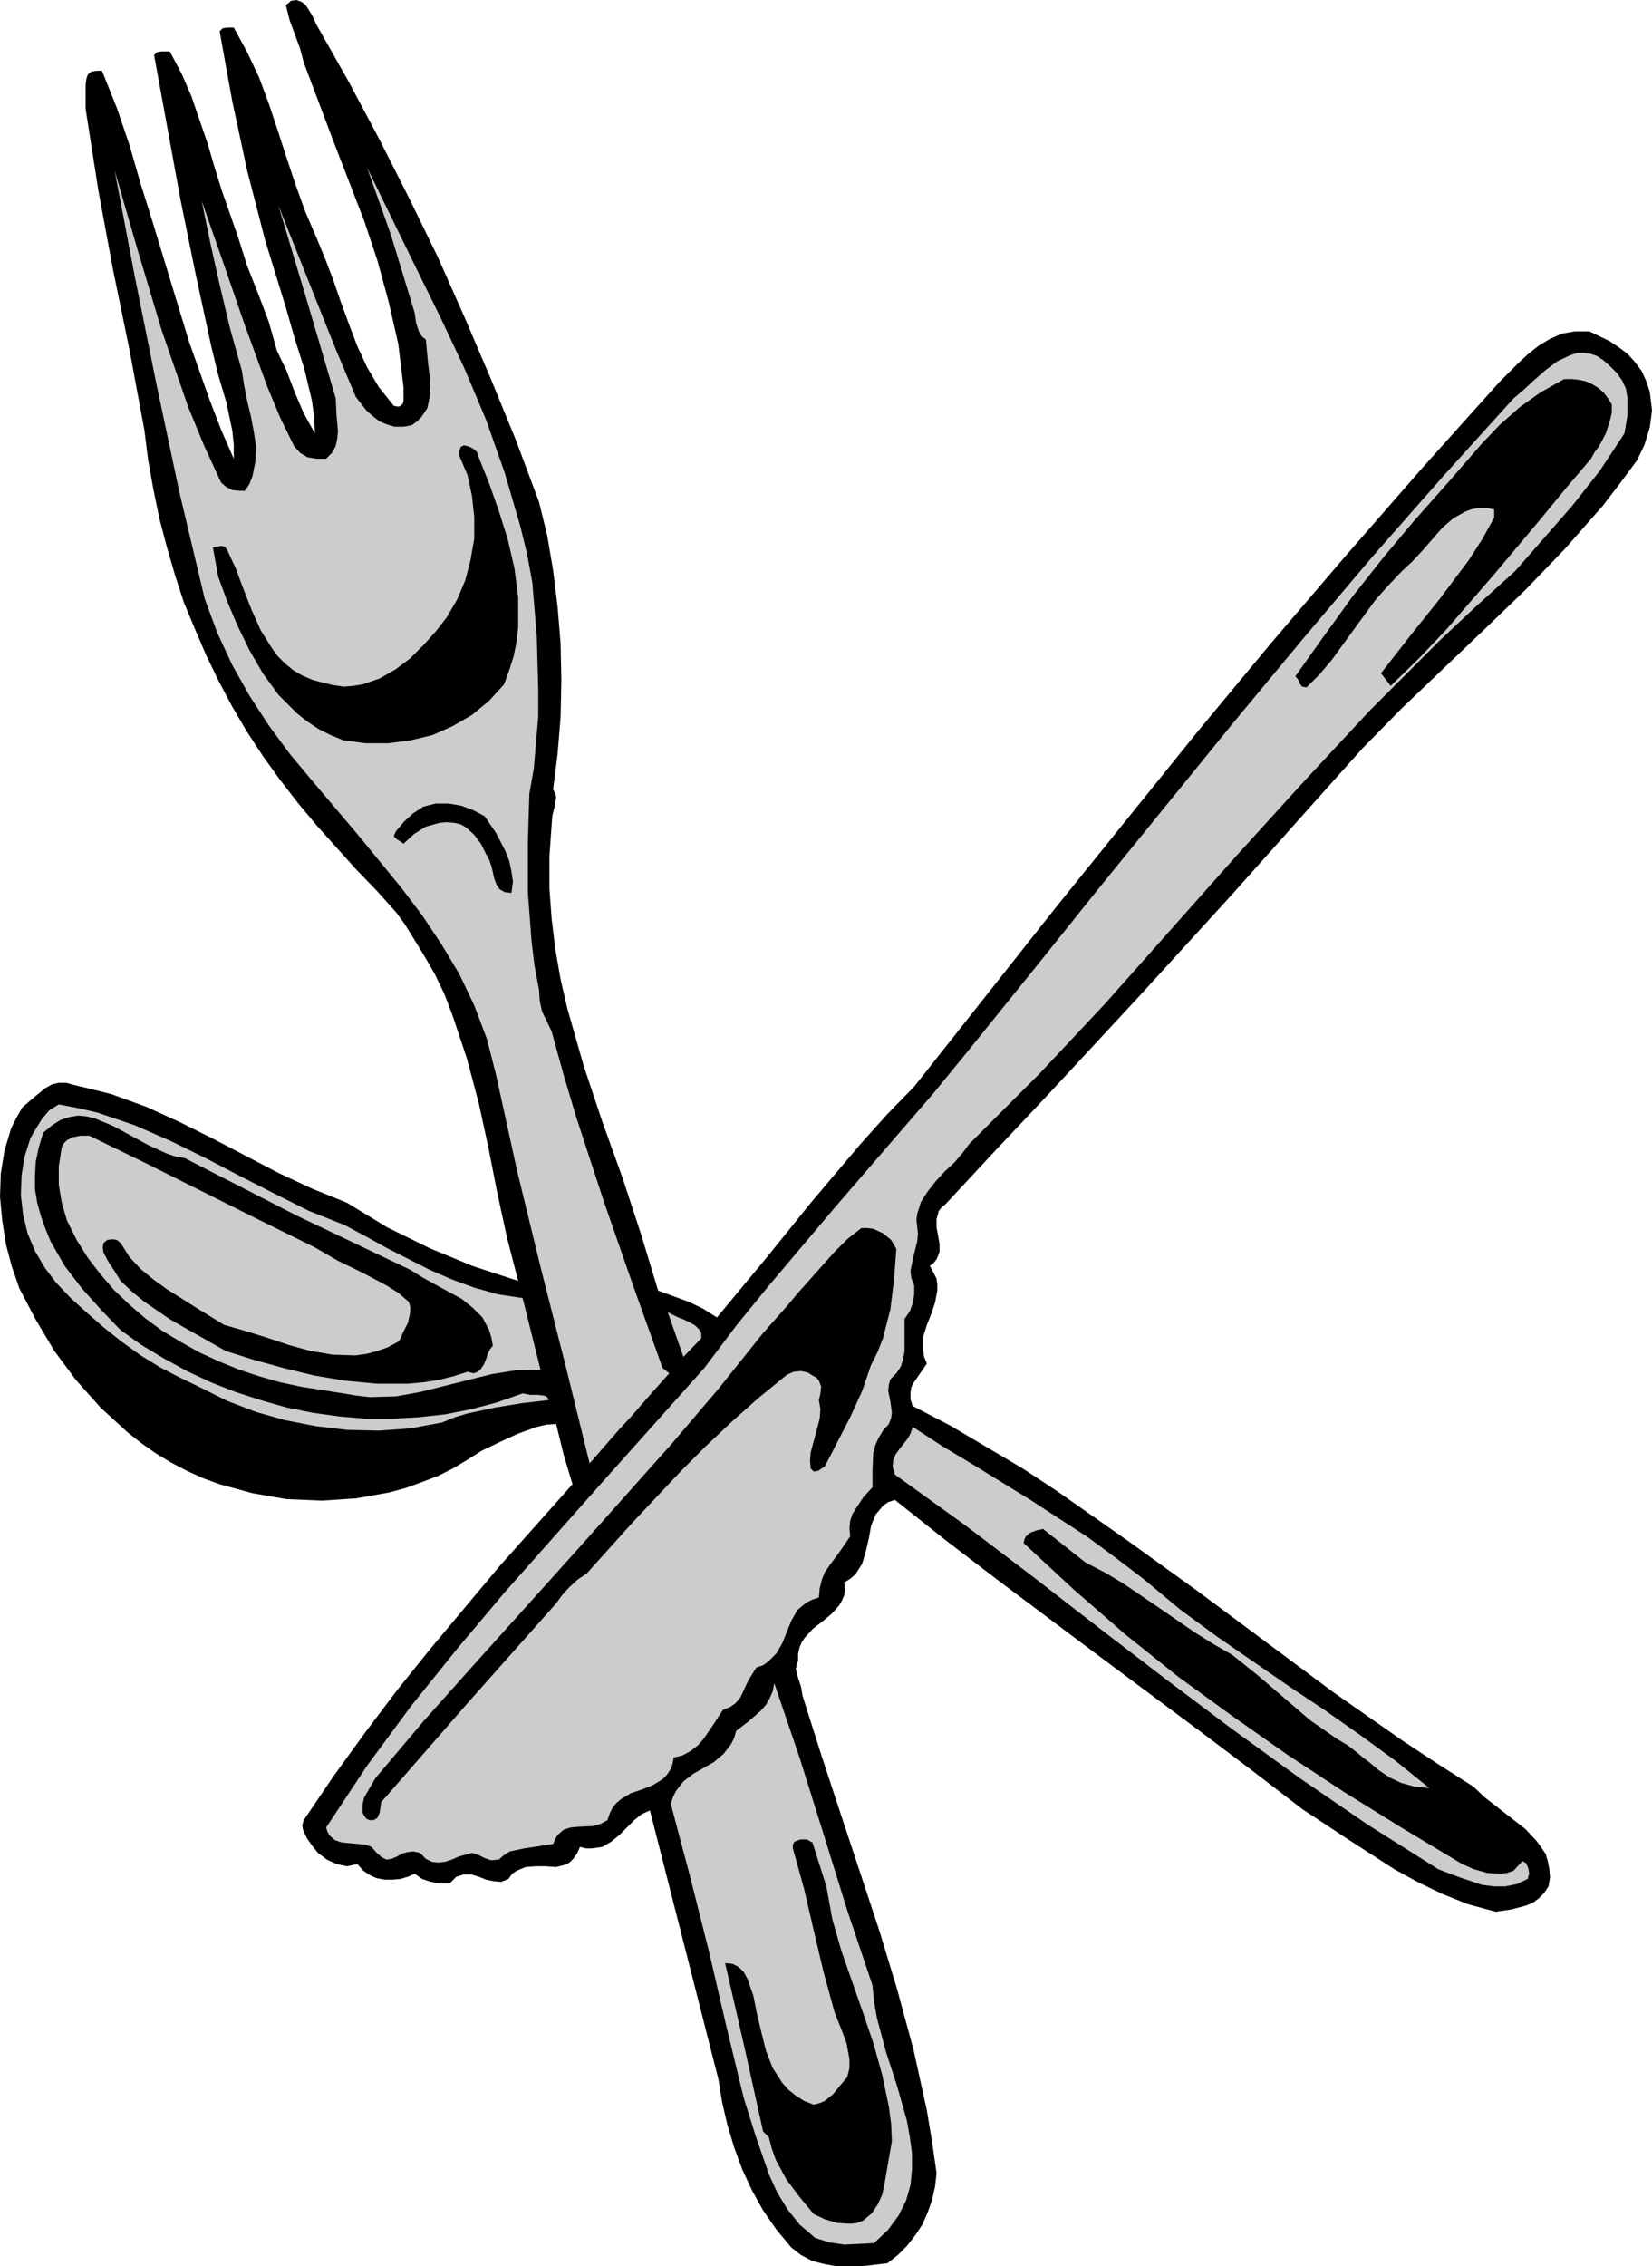 <?xml version="1.0" encoding="UTF-8" standalone="no"?>
<svg
   version="1.0"
   width="56.363mm"
   height="77.292mm"
   id="svg12"
   sodipodi:docname="Utensils 6.wmf"
   xmlns:inkscape="http://www.inkscape.org/namespaces/inkscape"
   xmlns:sodipodi="http://sodipodi.sourceforge.net/DTD/sodipodi-0.dtd"
   xmlns="http://www.w3.org/2000/svg"
   xmlns:svg="http://www.w3.org/2000/svg">
  <sodipodi:namedview
     id="namedview12"
     pagecolor="#ffffff"
     bordercolor="#000000"
     borderopacity="0.25"
     inkscape:showpageshadow="2"
     inkscape:pageopacity="0.0"
     inkscape:pagecheckerboard="0"
     inkscape:deskcolor="#d1d1d1"
     inkscape:document-units="mm" />
  <defs
     id="defs1">
    <pattern
       id="WMFhbasepattern"
       patternUnits="userSpaceOnUse"
       width="6"
       height="6"
       x="0"
       y="0" />
  </defs>
  <path
     style="fill:#000000;fill-opacity:1;fill-rule:evenodd;stroke:none"
     d="m 40.8,3.168 4.128,7.296 3.936,7.392 3.84,7.584 3.744,7.68 3.456,7.776 3.36,7.872 3.264,7.968 2.976,7.968 1.056,4.32 0.768,4.512 0.576,4.704 0.384,4.704 0.096,4.8 -0.096,4.704 -0.384,4.704 -0.576,4.608 0.288,0.576 0.096,0.48 -0.192,1.152 -0.288,1.152 -0.096,1.152 -0.288,4.128 v 4.128 l 0.288,3.936 0.48,3.936 0.672,3.84 0.864,3.744 2.112,7.392 2.4,7.2 2.592,7.2 2.4,7.296 2.208,7.296 3.936,1.44 1.824,0.864 1.824,1.152 6.144,-7.392 6.048,-7.488 6.336,-7.488 3.36,-3.744 3.552,-3.648 18.144,-22.944 18.432,-22.848 9.408,-11.328 9.6,-11.232 9.792,-11.232 10.08,-11.232 2.496,-2.496 1.248,-1.152 1.344,-1.056 1.44,-0.864 1.536,-0.672 1.632,-0.288 h 1.92 l 2.592,1.248 1.152,0.768 1.152,0.864 0.96,1.056 0.864,1.152 0.576,1.248 0.48,1.44 0.288,2.4 -0.288,2.208 -0.672,2.208 -0.96,2.016 -2.208,2.976 -2.208,2.88 -4.896,5.568 -5.088,5.28 -5.28,5.088 -10.656,10.176 -5.088,5.184 -4.896,5.472 -11.904,13.344 -12,13.152 -12.288,13.248 -6.336,6.72 -6.336,6.816 -0.48,0.384 -0.384,0.48 -0.288,1.056 v 1.056 l 0.384,2.112 v 1.056 l -0.384,0.96 -0.384,0.48 -0.48,0.384 0.48,0.864 0.384,0.768 0.096,0.768 v 0.768 l -0.288,1.536 -0.48,1.44 -0.576,1.44 -0.48,1.536 v 1.632 l 0.096,0.864 0.384,0.96 -1.728,2.496 -0.288,0.576 -0.096,0.768 v 0.768 l 0.288,0.864 4.8,2.496 9.408,5.568 4.512,2.976 9.024,6.336 8.928,6.432 17.664,13.152 8.928,6.24 4.512,2.976 4.512,2.88 1.536,1.44 3.456,2.688 1.728,1.344 1.44,1.536 1.152,1.632 0.288,0.96 0.192,0.96 0.096,1.152 -0.192,1.152 -0.576,0.864 -0.672,0.672 -0.768,0.576 -0.96,0.384 -1.824,0.48 -2.016,0.288 -3.552,-0.96 -3.36,-1.344 -3.168,-1.536 -2.976,-1.632 -5.952,-3.84 -5.952,-3.936 -6.624,-5.088 -6.624,-4.992 -13.152,-9.792 -13.056,-9.792 -6.528,-4.992 -6.528,-5.184 -0.864,0.288 -0.672,0.48 -0.96,1.152 -0.576,1.44 -0.288,1.632 -0.384,1.632 -0.48,1.632 -0.864,1.344 -0.672,0.576 -0.768,0.48 0.096,0.864 -0.096,0.768 -0.288,0.672 -0.384,0.672 -0.96,1.056 -1.152,0.96 -1.248,0.96 -1.056,1.152 -0.384,0.576 -0.288,0.672 -0.192,0.864 v 0.864 l -0.192,0.576 -0.096,0.48 0.288,1.152 0.384,1.152 0.192,1.152 2.4,7.584 2.496,7.584 4.992,15.072 2.304,7.584 2.112,7.776 1.728,7.872 0.672,4.032 0.576,4.032 -0.192,1.728 -0.384,1.728 -0.576,1.632 -0.672,1.536 -0.96,1.44 -1.056,1.344 -1.152,1.152 -1.344,1.056 -3.264,0.384 h -3.36 l -1.536,-0.288 -1.536,-0.384 -1.44,-0.768 -1.248,-0.96 -1.92,-2.304 -1.728,-2.496 -1.44,-2.592 -1.248,-2.688 -1.056,-2.88 -0.864,-2.88 -0.672,-2.88 -0.48,-2.976 -8.832,-34.656 -1.056,0.48 -0.96,0.768 -1.92,1.92 -1.056,0.864 -1.152,0.672 -1.344,0.192 h -0.768 l -0.768,-0.192 -0.384,0.864 -0.48,0.672 -0.48,0.48 -0.576,0.288 -1.152,0.288 -1.344,-0.096 H 69.12 l -1.344,0.096 -1.152,0.48 -0.576,0.384 -0.48,0.672 -0.96,0.384 -0.96,-0.096 -0.96,-0.192 -0.96,-0.384 -0.96,-0.288 h -0.96 l -0.96,0.288 -0.384,0.384 -0.48,0.48 h -1.248 l -1.152,-0.192 -1.152,-0.384 -0.96,-0.672 -0.864,0.384 -0.96,0.288 -1.056,0.096 h -0.96 l -1.056,-0.192 -0.864,-0.384 -0.864,-0.576 -0.768,-0.864 -1.344,0.288 -1.344,-0.288 -1.248,-0.576 -1.152,-0.864 -0.768,-0.96 -0.672,-0.96 -0.48,-1.056 -0.096,-0.576 0.192,-0.672 3.84,-5.664 4.032,-5.568 4.128,-5.472 4.32,-5.376 8.928,-10.656 9.408,-10.56 -1.152,-3.84 -0.96,-3.936 -1.248,0.096 -1.248,0.288 -2.4,0.864 -2.304,1.056 -2.4,1.152 -1.824,1.152 -1.92,1.152 -1.92,0.96 -2.016,0.768 -2.112,0.768 -2.112,0.576 -4.32,0.768 -4.416,0.288 -4.512,-0.192 -4.416,-0.768 -4.224,-1.152 -2.112,-0.768 -2.112,-0.96 -2.016,-1.056 -1.92,-1.152 -1.92,-1.344 -1.824,-1.44 -3.456,-3.168 -3.168,-3.552 -2.784,-3.744 -2.4,-4.032 -2.112,-4.032 -0.96,-2.784 -0.768,-2.88 -0.48,-3.072 -0.288,-3.072 0.096,-2.976 0.48,-2.976 0.864,-2.88 0.672,-1.344 0.768,-1.344 1.44,-1.248 1.536,-1.248 0.864,-0.48 0.864,-0.192 h 0.96 l 1.056,0.288 2.4,0.576 2.304,0.576 4.512,1.632 4.416,2.016 4.224,2.112 8.448,4.416 4.32,2.016 4.512,1.824 5.184,3.168 5.472,2.688 5.568,2.304 5.856,1.92 -1.44,-5.568 -1.248,-5.76 -1.152,-5.856 -1.248,-5.76 -1.536,-5.76 -1.824,-5.472 -1.056,-2.784 -1.248,-2.592 -1.44,-2.496 -1.536,-2.496 -0.96,-1.536 -1.056,-1.44 -2.496,-2.784 -2.688,-2.784 -2.592,-2.88 -2.496,-2.784 -2.4,-2.88 -2.304,-2.976 -2.208,-3.072 -2.016,-3.072 -1.92,-3.264 -1.728,-3.264 -1.632,-3.36 -1.44,-3.36 -1.44,-3.456 -1.152,-3.552 -1.056,-3.648 -0.96,-3.648 -0.768,-3.744 -0.672,-3.744 -0.48,-3.84 L 16.704,45.12 14.592,34.848 12.672,24.48 11.04,14.016 V 10.944 L 11.136,10.176 11.328,9.6 11.808,9.216 12.48,9.12 h 0.672 l 1.92,4.8 1.632,4.8 1.44,4.992 1.536,4.896 4.704,15.456 2.688,7.584 1.44,3.744 1.632,3.744 V 57.312 L 29.952,55.488 29.184,51.84 28.128,48.288 27.264,44.736 25.248,35.424 23.328,26.016 19.872,7.104 20.256,6.72 20.832,6.624 h 1.056 l 1.536,2.88 1.248,2.88 2.112,6.144 0.864,2.976 0.96,3.072 2.112,6.048 1.152,3.648 1.44,3.648 1.344,3.552 1.056,3.744 1.248,2.592 1.056,2.784 1.152,2.688 1.44,2.592 L 40.512,53.76 40.224,51.648 39.264,47.616 38.016,43.68 36.864,39.648 34.176,30.912 31.872,21.984 29.952,13.056 28.32,4.032 28.704,3.648 29.28,3.552 h 0.864 l 1.728,3.168 1.536,3.264 1.248,3.36 1.152,3.456 1.152,3.552 1.152,3.456 1.248,3.456 1.44,3.36 1.152,2.784 1.056,2.784 0.96,2.784 1.056,2.88 1.056,2.784 1.248,2.688 1.536,2.592 1.92,2.4 0.576,0.096 0.288,-0.096 0.288,-0.288 0.096,-0.384 V 49.92 L 51.36,44.352 50.112,38.88 48.672,33.6 46.944,28.416 43.008,18.24 39.168,8.064 38.688,6.24 37.344,2.592 36.864,0.672 37.536,0.096 38.208,0 38.784,0.192 39.36,0.576 40.224,1.92 Z"
     id="path1" />
  <path
     style="fill:#cccccc;fill-opacity:1;fill-rule:evenodd;stroke:none"
     d="m 68.64,75.072 0.576,6.912 0.192,6.912 v 3.456 l -0.576,6.72 -0.576,3.264 -0.192,6.336 v 6.336 l 0.48,6.336 0.384,3.168 0.576,3.072 0.096,1.44 0.288,1.344 1.248,2.592 1.536,5.568 1.632,5.472 3.552,10.848 3.744,10.752 3.84,10.752 0.864,0.672 -2.4,2.688 -2.592,2.976 -1.344,1.44 -1.344,1.536 -2.592,2.976 -3.072,-12.48 -3.168,-12.48 -3.072,-12.576 -2.784,-12.672 -1.152,-4.512 -1.632,-4.32 -1.92,-4.032 -2.304,-3.84 -2.496,-3.744 -2.688,-3.552 -5.664,-6.912 -5.856,-6.912 -2.88,-3.456 L 34.656,93.504 32.16,89.664 29.952,85.728 28.032,81.6 26.4,77.184 23.136,63.456 20.16,49.44 17.376,35.616 14.784,21.984 l 2.976,10.272 3.072,10.272 3.456,9.984 2.016,4.896 2.208,4.8 0.672,0.576 0.768,0.384 0.864,0.096 h 0.768 l 0.576,-0.864 0.384,-0.96 0.384,-1.92 0.096,-1.92 -0.288,-1.92 -0.384,-2.016 -0.48,-2.016 -0.384,-1.92 -0.288,-1.92 -1.536,-5.472 -1.344,-5.664 -1.248,-5.568 -1.056,-5.184 2.784,7.968 2.784,8.064 2.88,7.872 1.632,3.936 1.824,3.744 0.768,0.864 0.96,0.576 1.152,0.192 h 1.248 l 0.768,-0.768 0.48,-0.864 0.192,-0.96 0.096,-0.96 -0.192,-2.112 -0.096,-2.112 -3.648,-12.384 -3.744,-12.48 4.896,12.288 2.496,6.24 2.592,6.144 1.344,1.728 0.864,0.768 0.864,0.672 0.96,0.384 0.96,0.288 h 1.152 l 1.056,-0.192 0.672,-0.48 0.576,-0.576 0.768,-1.152 0.288,-1.344 0.096,-1.44 -0.096,-1.44 L 55.2,46.848 54.912,43.776 54.432,43.392 54.048,42.816 53.664,41.664 53.472,40.32 53.088,39.072 50.4,30.24 47.328,21.6 l 6.336,12.96 3.168,6.432 3.072,6.528 2.784,6.624 2.4,6.816 2.016,6.912 0.864,3.552 z"
     id="path2" />
  <path
     style="fill:#cccccc;fill-opacity:1;fill-rule:evenodd;stroke:none"
     d="m 207.648,47.232 0.864,0.864 0.672,0.96 0.48,1.056 0.192,1.152 v 2.304 l -0.384,2.304 -3.168,4.8 -3.552,4.512 -7.392,8.448 -4.896,4.416 -4.704,4.416 -9.12,9.12 -8.736,9.408 -8.544,9.408 -16.8,18.912 -8.64,9.216 -8.928,8.928 -0.864,1.152 -1.056,1.248 -1.248,1.152 -1.152,1.248 -1.056,1.344 -0.864,1.344 -0.48,1.536 -0.096,0.768 0.096,0.864 0.096,0.96 -0.096,0.96 -0.48,1.92 -0.384,1.824 0.096,0.96 0.384,0.96 v 1.152 l -0.192,1.152 -0.384,1.056 -0.672,0.96 v 4.224 l -0.192,0.96 -0.288,0.96 -0.576,0.864 -0.768,0.768 -0.192,0.672 -0.096,0.768 0.288,1.44 0.192,1.44 -0.096,0.672 -0.288,0.768 -0.768,0.864 -0.576,0.96 -0.384,0.864 -0.288,1.056 -0.096,2.112 v 2.304 l -1.152,1.248 -0.96,1.44 -0.48,0.768 -0.288,0.864 -0.096,0.96 0.096,1.056 -1.248,1.824 -1.344,1.824 -0.672,0.96 -0.384,0.96 -0.288,1.152 -0.096,1.152 -0.864,0.288 -0.768,0.384 -1.152,0.96 -0.768,1.344 -1.152,2.88 -0.768,1.344 -1.056,1.056 -0.672,0.48 -0.864,0.288 -0.96,1.536 -0.384,0.768 -0.384,0.864 -0.384,0.768 -0.576,0.672 -0.672,0.48 -0.96,0.384 -1.248,1.92 -1.248,1.824 -0.768,0.864 -0.864,0.672 -1.056,0.576 -1.152,0.288 -0.192,0.96 -0.288,0.672 -0.48,0.672 -0.48,0.48 -1.248,0.768 -1.44,0.576 -1.44,0.48 -1.248,0.768 -0.576,0.48 -0.48,0.576 -0.384,0.768 -0.288,0.864 -0.864,0.48 -0.96,0.288 -2.016,0.096 -0.96,0.096 -0.864,0.288 -0.768,0.672 -0.288,0.48 -0.288,0.672 -1.824,0.288 -1.92,0.288 -1.824,0.384 -0.768,0.48 -0.672,0.576 -0.96,0.096 -0.864,-0.288 -0.768,-0.384 -0.864,-0.288 -1.728,0.48 -0.864,0.384 -0.864,0.288 -0.96,0.096 -0.768,-0.096 -0.768,-0.384 -0.768,-0.768 -0.864,-0.192 -0.768,0.096 -0.672,0.192 -0.672,0.384 -0.672,0.288 -0.672,0.096 -0.576,-0.288 -0.672,-0.576 -0.672,-0.768 -0.768,-0.288 -2.016,-0.192 -1.056,-0.096 -0.864,-0.288 -0.672,-0.576 -0.288,-0.48 -0.192,-0.576 5.28,-7.968 5.664,-7.68 5.952,-7.392 6.144,-7.296 12.768,-14.4 12.96,-14.496 4.128,-5.472 4.224,-5.184 8.352,-9.888 8.448,-9.792 4.32,-4.992 4.32,-5.28 8.448,-10.464 8.544,-10.656 17.472,-21.504 8.928,-10.752 8.928,-10.56 9.12,-10.368 9.12,-10.08 0.576,-0.48 0.672,-0.576 1.344,-1.248 1.536,-1.344 1.536,-1.152 1.632,-0.768 0.864,-0.288 h 0.864 l 0.864,0.096 0.864,0.288 0.864,0.576 z"
     id="path3" />
  <path
     style="fill:#000000;fill-opacity:1;fill-rule:evenodd;stroke:none"
     d="m 207.84,52.128 v 1.056 l -0.192,0.864 -0.576,1.824 -0.864,1.632 -0.576,0.768 -0.48,0.864 -3.264,3.84 -3.072,3.744 -6.048,7.2 -6.24,7.2 -3.456,3.648 -3.744,3.648 -1.248,-1.632 3.744,-4.8 3.84,-4.8 3.744,-4.992 1.728,-2.688 1.536,-2.784 v -1.056 l -1.056,-0.192 h -0.96 l -0.96,0.192 -0.768,0.288 -1.536,0.864 -1.44,1.248 -2.496,2.88 -1.344,1.44 -1.344,1.248 -1.728,1.824 -1.632,1.824 -2.88,3.936 -2.784,3.84 -1.536,1.824 -1.728,1.728 -0.576,-0.096 -0.288,-0.384 -0.192,-0.48 -0.384,-0.48 3.552,-4.992 3.744,-5.184 3.936,-4.992 3.936,-4.704 4.512,-5.088 4.416,-5.088 2.304,-2.4 2.496,-2.208 2.688,-1.92 3.072,-1.728 h 0.96 l 0.96,0.096 0.864,0.192 0.864,0.384 0.768,0.48 0.672,0.576 0.576,0.768 z"
     id="path4" />
  <path
     style="fill:#000000;fill-opacity:1;fill-rule:evenodd;stroke:none"
     d="m 61.728,58.944 1.344,3.36 1.248,3.552 1.152,3.648 0.864,3.744 0.48,3.744 v 3.84 l -0.192,1.824 -0.384,1.92 -0.576,1.824 -0.672,1.824 -1.92,2.112 -2.208,1.824 -2.496,1.44 -2.592,1.152 -2.784,0.672 -2.88,0.384 h -2.976 l -2.88,-0.384 -1.632,-0.672 -1.536,-0.768 -1.44,-0.96 -1.344,-1.056 -2.4,-2.4 -2.016,-2.784 -1.728,-2.976 -1.536,-3.168 -1.344,-3.168 -1.152,-3.168 -0.672,-3.744 1.056,-0.192 0.48,0.096 0.288,0.384 1.152,2.496 0.96,2.592 1.056,2.688 1.152,2.592 1.44,2.304 0.768,1.056 0.96,0.96 1.056,0.864 1.152,0.672 1.344,0.576 1.44,0.384 1.248,0.288 1.344,0.192 1.152,-0.096 1.248,-0.192 2.208,-0.768 2.016,-1.152 1.92,-1.44 1.728,-1.728 1.632,-1.824 1.344,-1.728 1.344,-2.304 1.056,-2.496 0.672,-2.592 0.48,-2.784 V 66.624 L 60.864,63.936 60.288,61.248 59.232,58.752 V 58.08 l 0.192,-0.48 0.384,-0.192 0.48,0.096 0.48,0.192 0.48,0.288 0.384,0.48 z"
     id="path5" />
  <path
     style="fill:#000000;fill-opacity:1;fill-rule:evenodd;stroke:none"
     d="m 62.496,105.216 1.44,2.112 1.248,2.4 0.48,1.248 0.288,1.344 0.192,1.344 -0.192,1.44 -0.864,-0.096 -0.672,-0.384 -0.384,-0.576 -0.288,-0.768 -0.192,-0.864 -0.192,-0.768 -0.288,-0.864 -0.384,-0.672 -0.672,-1.344 -0.864,-1.152 -1.056,-0.96 -0.672,-0.384 -0.768,-0.192 -1.056,-0.096 -0.96,0.096 -1.728,0.48 -1.536,0.96 -1.344,1.248 -0.384,-0.288 -0.48,-0.288 -0.384,-0.384 0.096,-0.288 0.192,-0.384 1.056,-1.248 1.152,-1.056 1.344,-0.864 1.536,-0.384 h 1.728 l 1.632,0.288 1.536,0.576 z"
     id="path6" />
  <path
     style="fill:#cccccc;fill-opacity:1;fill-rule:evenodd;stroke:none"
     d="m 44.448,157.92 2.688,1.44 2.784,1.536 5.472,2.784 2.88,1.248 2.88,1.056 3.072,0.864 3.168,0.48 2.304,9.216 -3.168,0.096 -3.072,0.48 -6.144,1.536 -3.072,0.768 -3.168,0.576 -3.36,0.096 -1.728,-0.192 -1.728,-0.288 -5.472,-0.864 -2.688,-0.576 -2.688,-0.768 -2.592,-0.864 -2.592,-1.056 -2.496,-1.152 -2.4,-1.344 -2.4,-1.44 -2.208,-1.632 -2.016,-1.728 -2.016,-1.92 -1.728,-2.016 -1.632,-2.112 -1.44,-2.304 -1.248,-2.496 -0.672,-2.304 -0.384,-2.304 v -2.4 l 0.384,-2.496 0.288,-0.48 0.384,-0.384 0.768,-0.384 0.96,-0.192 h 1.152 l 7.296,3.552 14.592,7.296 7.2,3.552 2.976,1.728 3.168,1.536 3.072,1.632 1.536,0.96 1.344,1.152 0.192,0.672 v 0.672 l -0.288,1.344 -0.576,1.152 -0.576,1.248 -1.44,0.768 -1.344,0.48 -1.44,0.384 -1.44,0.192 -2.88,-0.096 -2.88,-0.48 -2.784,-0.768 -2.88,-0.96 -2.784,-0.864 -2.688,-0.768 -3.744,-2.304 -3.648,-2.304 -1.728,-1.248 -1.632,-1.344 -1.44,-1.536 -1.152,-1.824 -0.48,-0.384 -0.576,-0.096 -0.672,0.096 -0.48,0.384 -0.096,0.576 0.096,0.672 0.672,1.248 0.768,1.152 0.768,1.248 1.536,1.44 1.536,1.248 3.36,2.304 7.104,4.032 3.648,1.152 3.84,1.056 3.936,0.96 4.032,0.672 4.032,0.384 h 4.032 l 2.016,-0.192 1.92,-0.288 1.92,-0.48 1.824,-0.576 0.768,0.192 0.576,-0.192 0.384,-0.384 0.384,-0.576 0.288,-0.672 0.192,-0.672 0.288,-0.576 0.384,-0.48 -0.192,-1.056 -0.288,-0.96 -0.864,-1.632 -1.248,-1.248 -1.44,-1.152 -3.36,-1.824 -1.728,-0.96 -1.536,-0.96 -14.688,-7.008 -14.4,-7.392 -1.152,-0.192 -1.152,-0.384 -2.304,-1.056 -4.608,-2.496 -2.304,-0.96 -1.152,-0.288 -1.056,-0.096 -1.152,0.192 -1.152,0.384 -1.056,0.672 -1.152,0.96 -0.576,1.92 -0.384,1.824 -0.096,1.824 v 1.728 l 0.288,1.728 0.48,1.728 0.576,1.632 0.672,1.632 1.824,3.168 2.208,2.88 2.496,2.784 2.496,2.592 2.688,1.92 2.88,1.728 2.976,1.632 3.072,1.44 3.168,1.248 3.264,1.056 3.36,0.96 3.36,0.672 3.456,0.48 3.36,0.288 h 3.456 l 3.456,-0.192 3.456,-0.384 3.36,-0.672 3.264,-0.864 3.264,-1.152 0.96,0.192 h 0.96 l 0.864,0.096 0.384,0.192 0.192,0.384 -1.632,0.192 -1.728,0.192 -3.552,0.576 -3.552,0.768 -1.632,0.48 -1.632,0.672 -4.128,0.768 -4.032,0.288 -4.128,-0.096 -4.032,-0.48 -3.936,-0.768 -3.744,-1.056 -3.744,-1.44 -3.456,-1.728 -2.592,-1.248 -2.592,-1.344 -2.496,-1.536 -2.4,-1.728 -2.304,-1.824 -2.208,-1.92 -2.112,-1.92 -1.92,-2.016 -1.44,-1.92 -1.248,-2.112 -0.96,-2.304 -0.576,-2.4 -0.288,-2.496 0.096,-2.592 0.384,-2.4 0.768,-2.4 0.672,-1.152 0.768,-1.248 0.96,-1.152 1.248,-0.768 2.496,0.48 2.496,0.576 4.8,1.632 4.608,2.016 4.512,2.208 4.416,2.304 4.512,2.304 4.416,2.208 z"
     id="path7" />
  <path
     style="fill:#000000;fill-opacity:1;fill-rule:evenodd;stroke:none"
     d="m 115.584,160.992 -0.288,3.84 -0.48,3.936 -0.96,3.744 -0.672,1.728 -0.864,1.728 -1.152,3.36 -1.536,3.36 -3.264,6.336 -0.864,0.576 -0.576,0.096 -0.384,-0.384 -0.096,-1.056 0.096,-1.056 0.576,-2.112 0.576,-2.208 0.096,-1.248 -0.192,-1.152 0.192,-0.864 0.096,-0.864 -0.288,-0.768 -0.288,-0.384 -0.384,-0.192 -0.768,-0.48 -0.864,-0.192 -0.96,0.096 -0.864,0.384 -3.648,2.976 -3.456,3.072 -3.36,3.168 -3.168,3.168 -6.24,6.624 -5.952,6.624 -1.152,0.768 -1.056,0.96 -0.96,1.056 -0.768,1.056 -11.424,12.864 -11.136,12.768 -0.192,1.344 -0.288,0.672 -0.48,0.288 h -0.576 l -0.384,-0.192 -0.288,-0.384 -0.192,-0.384 v -1.056 l 0.192,-0.864 1.44,-2.496 6.24,-7.392 6.432,-7.2 12.864,-14.304 12.672,-14.208 6.048,-7.104 5.76,-7.2 2.976,-3.36 1.536,-1.824 1.536,-1.728 3.168,-3.552 1.632,-1.632 1.824,-1.44 h 0.768 l 0.768,0.096 1.248,0.576 1.056,0.864 z"
     id="path8" />
  <path
     style="fill:#cccccc;fill-opacity:1;fill-rule:evenodd;stroke:none"
     d="m 90.432,172.512 -2.304,2.4 -2.016,-5.76 1.344,0.672 0.768,0.288 0.768,0.384 0.672,0.384 0.48,0.48 0.288,0.48 z"
     id="path9" />
  <path
     style="fill:#cccccc;fill-opacity:1;fill-rule:evenodd;stroke:none"
     d="m 147.552,203.616 4.608,3.84 4.704,3.456 9.312,6.432 4.608,3.072 4.512,3.168 4.608,3.36 4.416,3.552 -1.92,-0.192 -1.728,-0.48 -1.44,-0.672 -1.44,-0.96 -1.248,-1.056 -0.672,-0.48 -0.672,-0.576 -1.344,-1.056 -1.44,-0.864 -3.456,-2.4 -6.72,-5.76 -3.36,-2.688 -2.496,-1.44 -2.304,-1.44 -4.608,-3.168 -4.512,-3.072 -2.4,-1.44 -2.592,-1.344 -5.472,-4.32 -0.864,0.192 -0.768,0.288 -0.576,0.48 -0.192,0.384 -0.096,0.48 6.528,6.048 6.624,5.76 6.72,5.376 7.008,5.088 7.104,4.992 7.296,4.8 7.584,4.704 7.68,4.608 1.536,0.672 1.728,0.48 1.632,0.096 0.864,-0.096 0.864,-0.288 1.152,-1.248 0.48,0.288 0.288,0.672 0.096,0.672 -0.192,0.672 -1.44,0.672 -1.44,0.288 h -1.44 l -1.536,-0.192 -2.88,-0.96 -2.784,-1.056 -9.12,-5.76 -8.832,-6.048 -8.736,-6.336 -8.544,-6.432 -8.64,-6.624 -8.544,-6.624 -8.736,-6.624 -8.928,-6.432 -0.288,-1.056 0.096,-0.864 0.288,-0.672 0.48,-0.672 1.056,-1.344 0.384,-0.672 0.288,-0.864 3.84,2.496 3.84,2.304 7.488,4.608 7.392,4.8 3.648,2.688 z"
     id="path10" />
  <path
     style="fill:#cccccc;fill-opacity:1;fill-rule:evenodd;stroke:none"
     d="m 112.512,255.936 0.192,2.112 0.384,2.112 1.152,4.32 1.44,4.416 1.248,4.416 0.384,2.112 0.288,2.112 v 2.112 l -0.192,2.016 -0.576,2.016 -0.96,1.92 -1.344,1.824 -1.824,1.728 -3.84,0.192 -1.92,-0.288 -1.824,-0.576 -2.016,-1.728 -1.536,-1.92 -1.344,-2.208 -1.056,-2.304 -1.728,-4.992 -1.536,-4.896 -2.304,-9.504 -2.208,-9.504 -2.4,-9.504 -2.496,-9.408 0.288,-0.864 0.384,-0.768 0.96,-1.248 1.248,-0.96 2.688,-1.536 1.248,-1.056 0.96,-1.248 0.384,-0.768 0.288,-0.96 1.632,-1.248 1.536,-1.344 0.672,-0.768 0.48,-0.864 0.384,-0.864 0.192,-1.056 3.264,9.6 3.072,9.792 3.072,9.888 z"
     id="path11" />
  <path
     style="fill:#000000;fill-opacity:1;fill-rule:evenodd;stroke:none"
     d="m 106.56,243.168 0.768,4.224 1.152,4.032 2.784,7.968 1.344,3.936 1.152,4.128 0.864,4.128 0.288,2.208 0.096,2.208 -0.96,5.568 -0.288,1.344 -0.576,1.248 -0.768,1.152 -1.152,0.96 -0.768,0.288 -0.864,0.096 -1.632,-0.096 -1.632,-0.48 -1.44,-0.672 -1.824,-2.208 -1.728,-2.304 -1.344,-2.496 -0.48,-1.344 -0.384,-1.44 V 275.52 L 98.4,274.752 96,263.904 l -2.496,-10.848 0.96,0.096 0.768,0.384 0.672,0.672 0.48,0.864 0.768,2.208 0.48,2.4 0.576,2.4 0.576,2.304 0.864,2.208 1.248,1.92 0.768,0.864 0.96,0.768 1.056,0.672 1.248,0.48 0.768,-0.192 0.672,-0.288 1.056,-0.864 0.864,-1.056 0.96,-1.152 0.288,-1.152 v -1.152 l -0.384,-2.112 -0.768,-2.016 -0.768,-1.92 -1.44,-5.28 -1.248,-5.28 -1.248,-5.376 -1.44,-5.184 v -0.48 l 0.192,-0.384 0.768,-0.288 h 0.864 l 0.672,0.384 v -0.096 z"
     id="path12" />
</svg>
